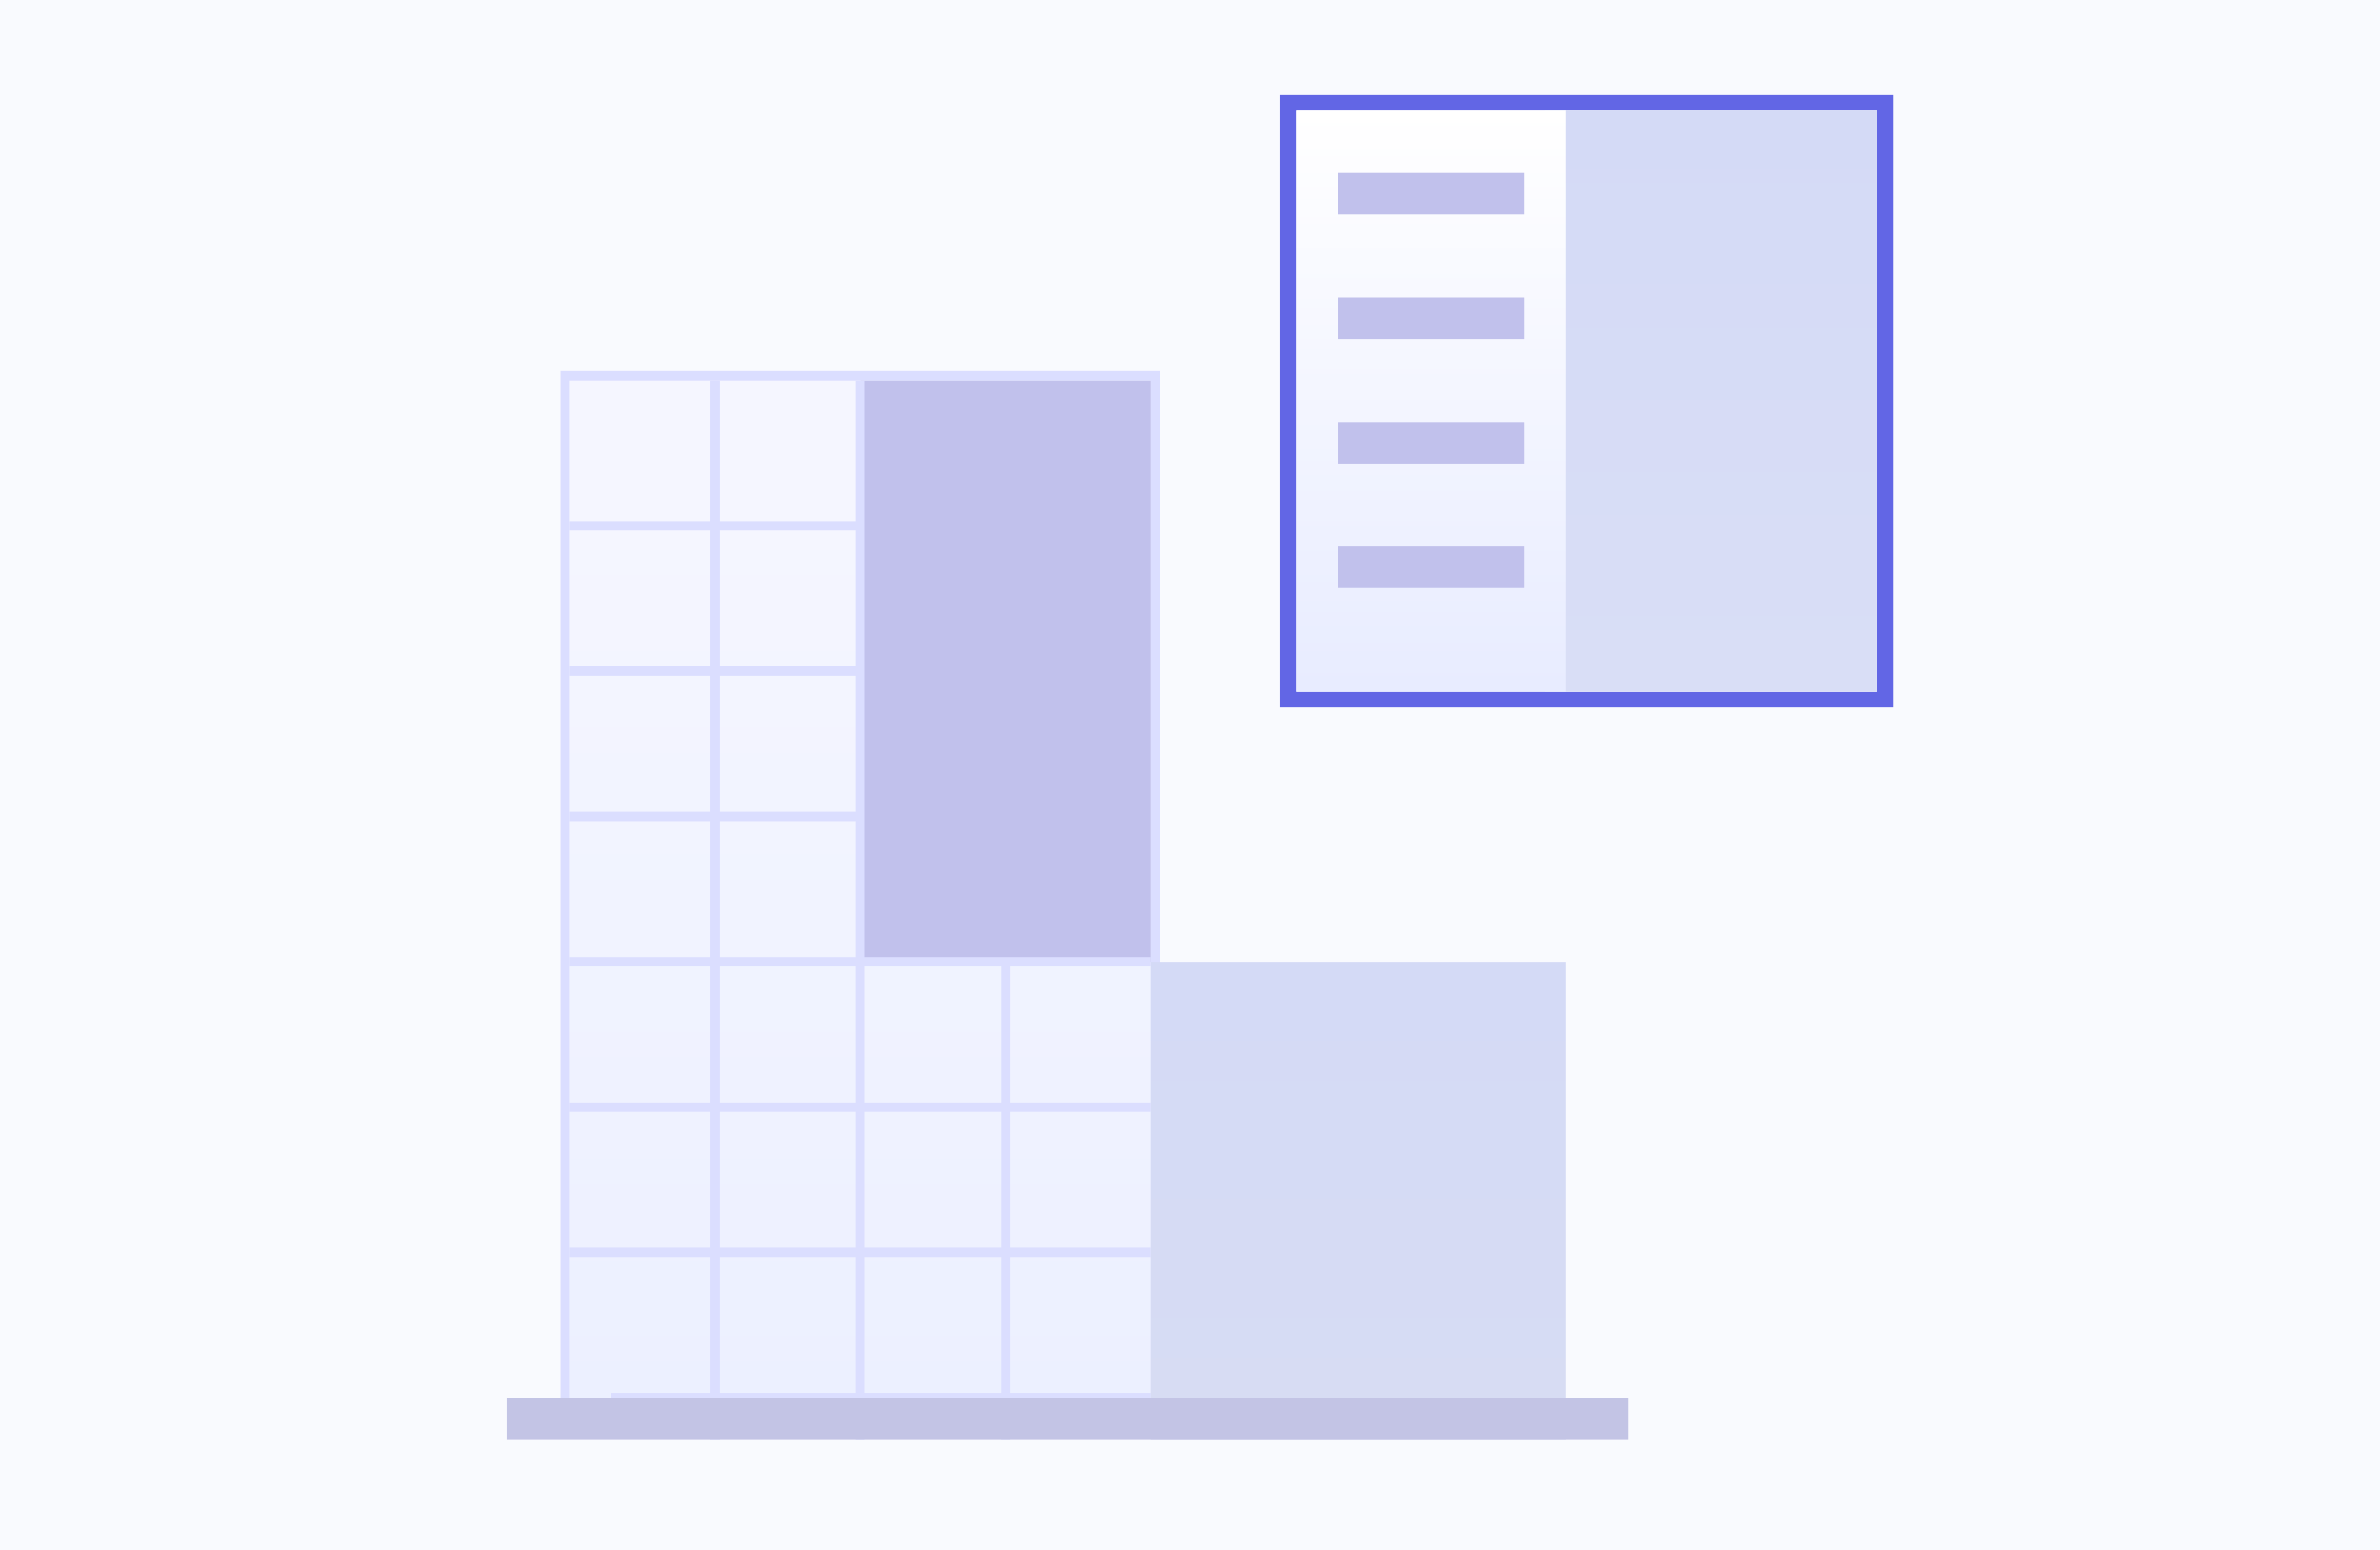 <svg width="172" height="112" viewBox="0 0 172 112" fill="none" xmlns="http://www.w3.org/2000/svg">
<rect width="172" height="112" fill="#F9FAFE"/>
<rect x="40.831" y="27.159" width="42.677" height="75.675" fill="url(#paint0_linear_13090_58192)" stroke="#DBDEFF" stroke-width="0.678"/>
<rect x="62.166" y="27.502" width="20.999" height="41.998" fill="#C1C1EC"/>
<path d="M51.668 27.498L51.668 103.995" stroke="#DBDEFF" stroke-width="0.678"/>
<path d="M62.166 27.502L62.166 103.999" stroke="#DBDEFF" stroke-width="0.678"/>
<path d="M72.666 69.498L72.666 103.997" stroke="#DBDEFF" stroke-width="0.678"/>
<path d="M41.166 48.5H62.166" stroke="#DBDEFF" stroke-width="0.678"/>
<path d="M41.168 38H62.167" stroke="#DBDEFF" stroke-width="0.678"/>
<path d="M41.164 79.998H83.163" stroke="#DBDEFF" stroke-width="0.678"/>
<path d="M41.163 69.498H83.162" stroke="#DBDEFF" stroke-width="0.678"/>
<path d="M41.167 58.998H62.167" stroke="#DBDEFF" stroke-width="0.678"/>
<path d="M44.167 100.998H83.165" stroke="#DBDEFF" stroke-width="0.678"/>
<path d="M41.165 90.496H83.164" stroke="#DBDEFF" stroke-width="0.678"/>
<rect x="83.164" y="69.498" width="29.999" height="34.499" fill="url(#paint1_linear_13090_58192)"/>
<rect x="93.098" y="7.435" width="43.129" height="43.129" stroke="#6266E5" stroke-width="1.13"/>
<rect x="36.667" y="100.998" width="80.997" height="3" fill="#C3C4E5"/>
<rect x="111.664" y="8" width="23.999" height="41.998" fill="url(#paint2_linear_13090_58192)"/>
<rect x="111.664" y="8" width="23.999" height="41.998" fill="url(#paint3_linear_13090_58192)"/>
<rect x="93.663" y="8" width="19.499" height="41.998" fill="url(#paint4_linear_13090_58192)"/>
<rect x="96.664" y="12.5" width="13.499" height="3" fill="#C1C1EC"/>
<rect x="96.666" y="21.5" width="13.499" height="3" fill="#C1C1EC"/>
<rect x="96.665" y="30.5" width="13.499" height="3" fill="#C1C1EC"/>
<rect x="96.664" y="39.5" width="13.499" height="3" fill="#C1C1EC"/>
<defs>
<linearGradient id="paint0_linear_13090_58192" x1="62.498" y1="27.498" x2="62.498" y2="102.059" gradientUnits="userSpaceOnUse">
<stop offset="0.115" stop-color="#F5F6FF"/>
<stop offset="1" stop-color="#ECF0FF"/>
</linearGradient>
<linearGradient id="paint1_linear_13090_58192" x1="98.399" y1="69.498" x2="98.399" y2="103.796" gradientUnits="userSpaceOnUse">
<stop stop-color="#D4DAF6"/>
<stop offset="1" stop-color="#D7DCF3"/>
</linearGradient>
<linearGradient id="paint2_linear_13090_58192" x1="123.852" y1="8" x2="123.852" y2="49.754" gradientUnits="userSpaceOnUse">
<stop stop-color="#D9DEF6"/>
<stop offset="1" stop-color="#E8ECFF"/>
</linearGradient>
<linearGradient id="paint3_linear_13090_58192" x1="123.852" y1="8" x2="123.852" y2="49.754" gradientUnits="userSpaceOnUse">
<stop stop-color="#D4DAF6"/>
<stop offset="1" stop-color="#D9DEF6"/>
</linearGradient>
<linearGradient id="paint4_linear_13090_58192" x1="103.566" y1="8" x2="103.566" y2="49.754" gradientUnits="userSpaceOnUse">
<stop stop-color="white"/>
<stop offset="1" stop-color="#E8ECFF"/>
</linearGradient>
</defs>
</svg>
